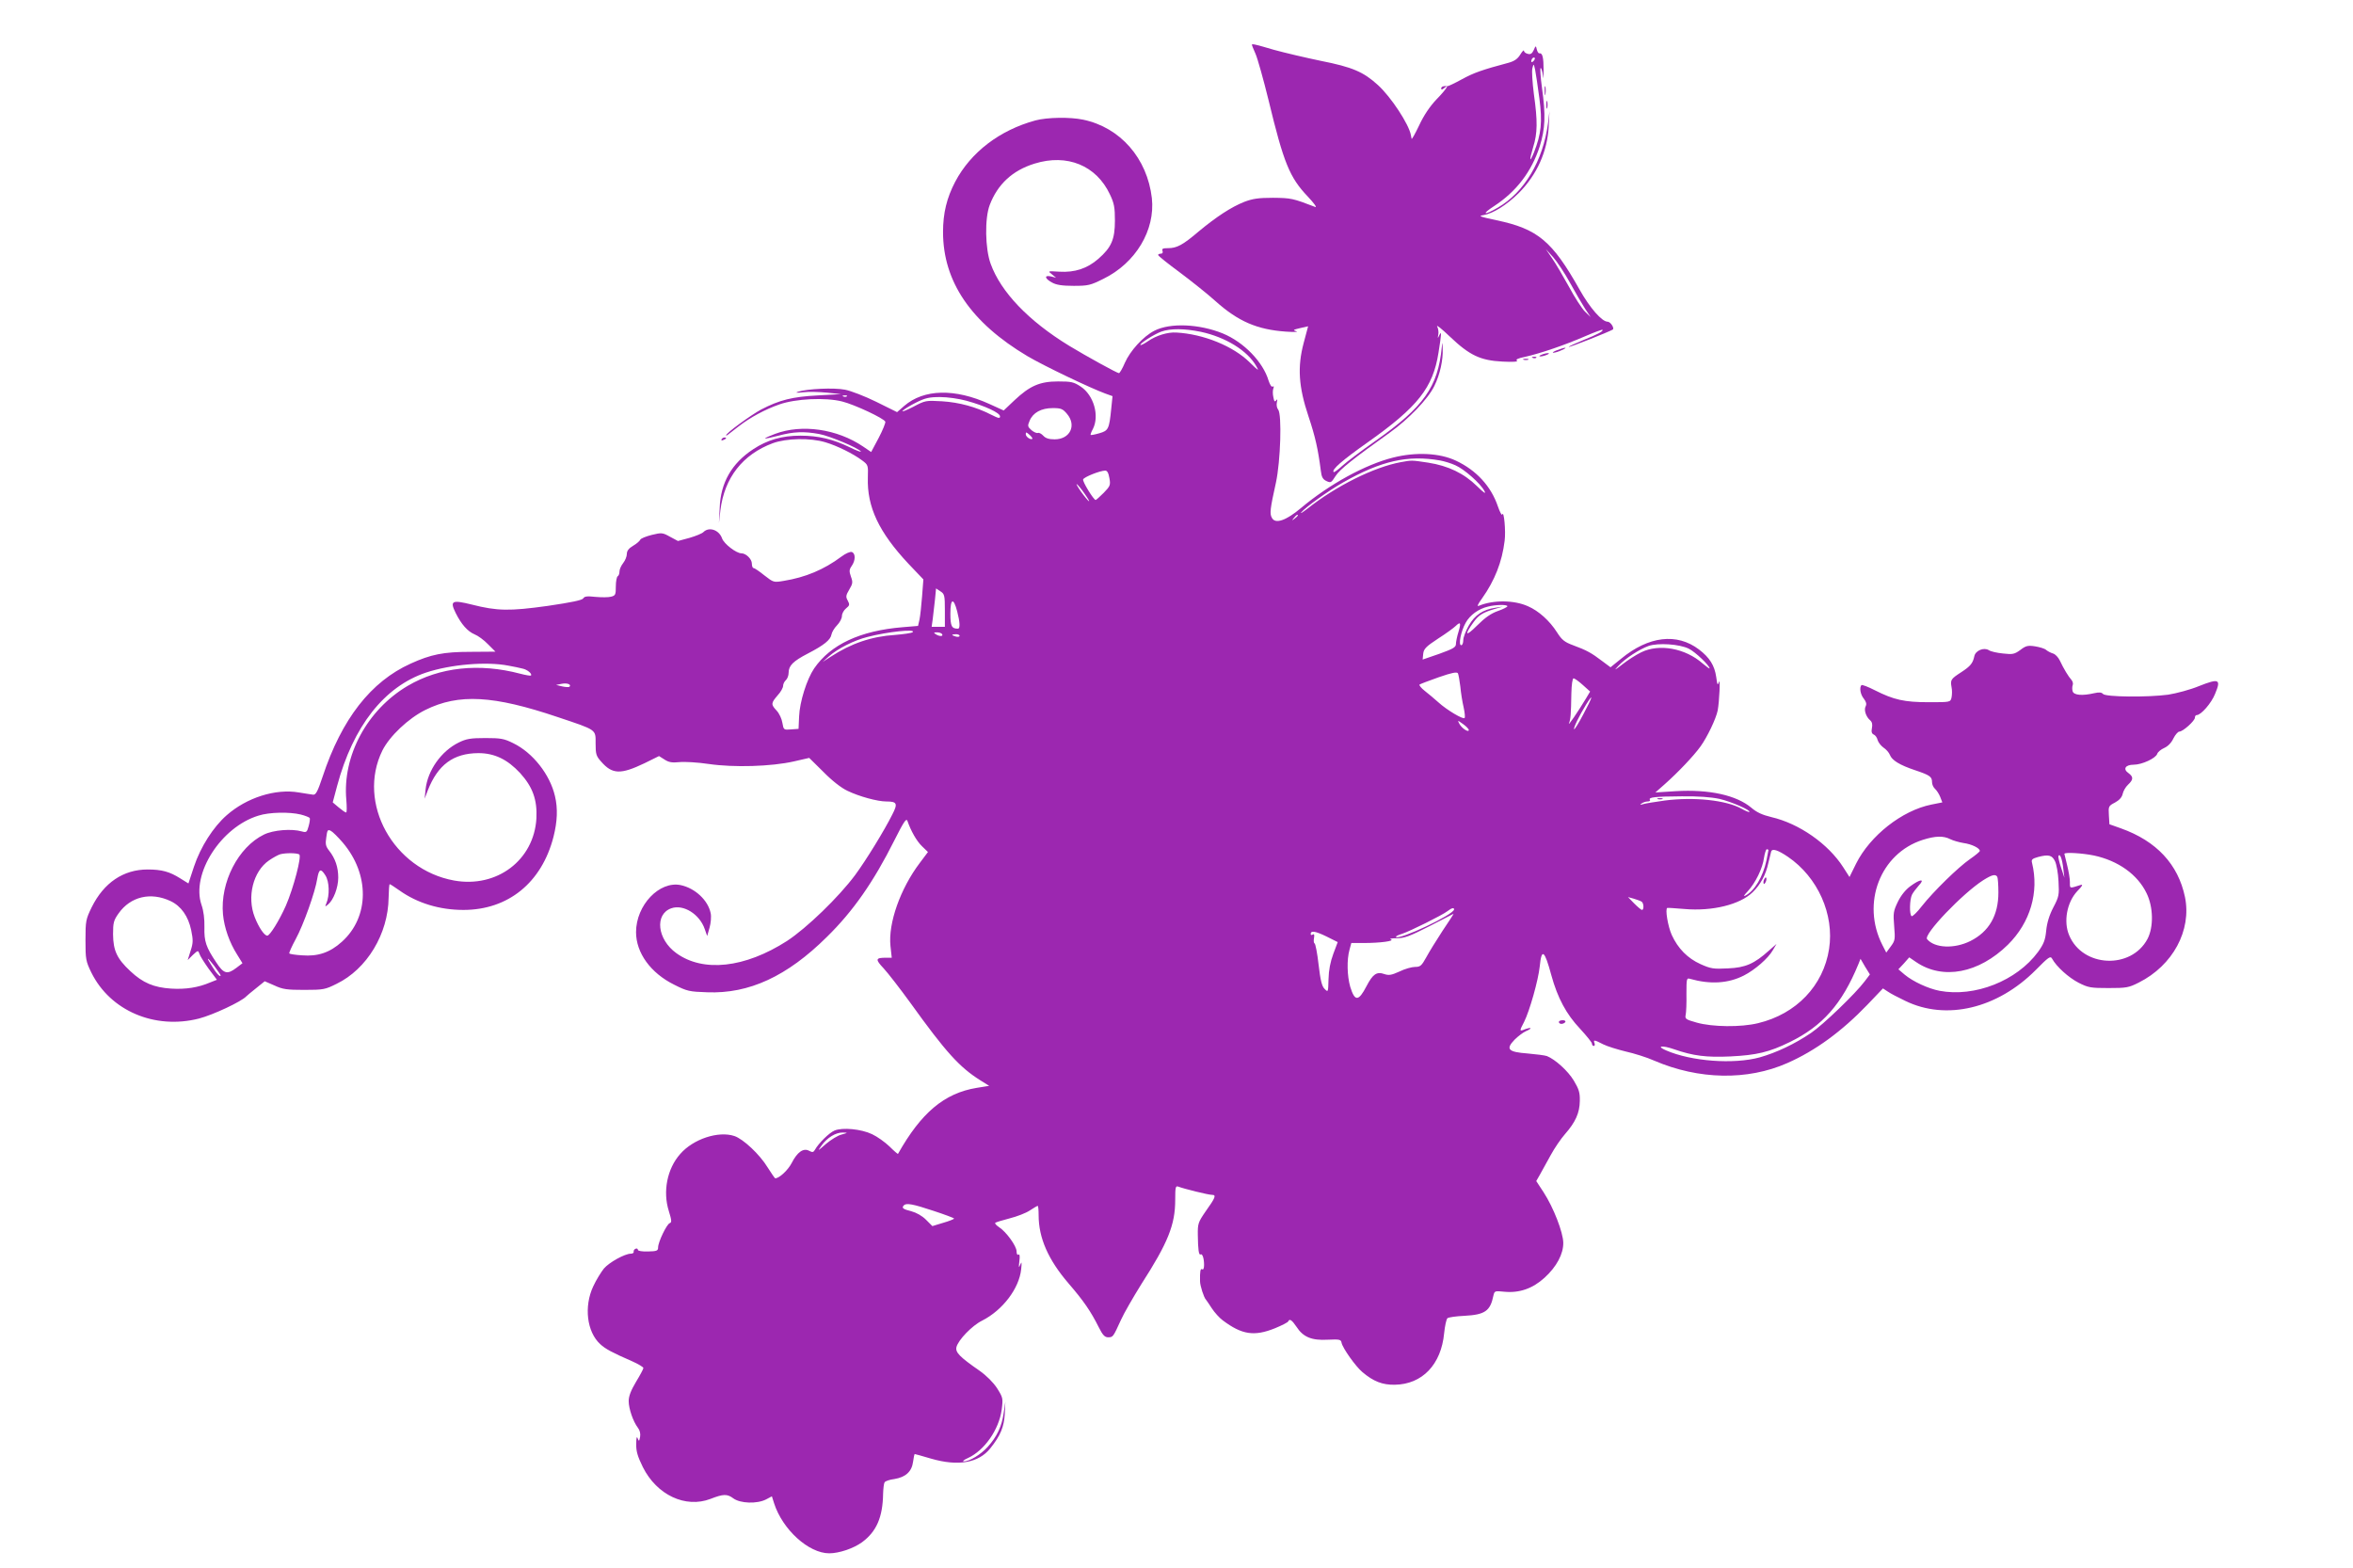 <?xml version="1.0" standalone="no"?>
<!DOCTYPE svg PUBLIC "-//W3C//DTD SVG 20010904//EN"
 "http://www.w3.org/TR/2001/REC-SVG-20010904/DTD/svg10.dtd">
<svg version="1.0" xmlns="http://www.w3.org/2000/svg"
 width="1280pt" height="853pt" viewBox="0 0 1280 853"
 preserveAspectRatio="xMidYMid meet">
<g transform="translate(0,853) scale(0.1,-0.1)"
fill="#9c27b0" stroke="none">
<path d="M6810 8286 c0 -2 9 -24 20 -49 11 -25 43 -139 71 -253 82 -340 114
-419 213 -523 33 -35 52 -61 41 -57 -122 47 -132 49 -230 50 -80 0 -111 -5
-156 -22 -71 -28 -153 -82 -247 -160 -88 -75 -120 -92 -168 -92 -28 0 -35 -3
-30 -15 3 -9 0 -15 -9 -15 -8 0 -15 -3 -15 -7 0 -5 53 -47 118 -95 64 -48 152
-118 194 -156 124 -111 227 -155 383 -166 44 -3 70 -2 57 2 -21 6 -18 8 20 17
l44 10 -24 -90 c-35 -131 -28 -239 26 -400 37 -111 52 -178 67 -295 4 -35 11
-48 31 -57 23 -11 26 -9 49 27 22 36 101 98 293 235 104 74 211 185 245 256
30 61 48 141 45 203 -1 39 -1 39 -5 6 -21 -215 -98 -324 -363 -510 -74 -52
-154 -112 -178 -134 -23 -21 -45 -37 -47 -34 -13 12 45 63 187 163 271 192
353 296 383 485 17 107 18 124 4 95 -8 -18 -9 -17 -5 4 3 13 0 34 -6 45 -6 12
25 -13 69 -55 107 -102 166 -130 286 -136 56 -3 87 -1 79 5 -9 6 5 13 45 21
81 18 216 64 324 111 51 22 94 38 96 36 7 -7 -24 -24 -104 -56 -46 -19 -81
-35 -79 -37 3 -4 217 81 239 94 11 7 -12 43 -28 43 -31 0 -97 76 -152 174
-149 265 -228 331 -453 378 -92 20 -101 23 -69 28 52 9 125 55 190 119 100
100 157 228 164 365 l4 81 -8 -65 c-27 -205 -129 -377 -274 -460 -76 -44 -90
-37 -19 9 121 79 204 188 248 325 30 96 33 169 12 319 -8 59 -11 107 -7 107 4
0 10 -19 12 -42 2 -24 3 -11 4 29 0 71 -6 96 -23 93 -5 -1 -11 9 -14 21 -5 22
-6 22 -17 -4 -9 -19 -17 -24 -32 -20 -12 3 -21 10 -21 17 0 6 -9 -3 -20 -21
-14 -23 -31 -35 -62 -44 -146 -39 -191 -55 -255 -90 -40 -22 -76 -39 -80 -38
-19 3 -33 -2 -33 -12 0 -8 5 -8 15 1 35 29 11 -8 -41 -61 -36 -38 -69 -87 -94
-141 -22 -46 -40 -78 -41 -73 -1 6 -3 15 -4 20 -10 58 -108 208 -180 273 -78
71 -138 97 -310 131 -82 17 -197 44 -255 60 -105 31 -120 34 -120 27z m1532
-88 c-7 -7 -12 -8 -12 -2 0 14 12 26 19 19 2 -3 -1 -11 -7 -17z m32 -203 c17
-129 10 -194 -29 -293 -25 -62 -27 -47 -5 27 24 76 25 141 4 290 -8 63 -12
125 -8 140 7 26 7 26 15 -9 4 -19 14 -89 23 -155z m167 -1004 c29 -53 66 -116
82 -141 l30 -45 -31 30 c-17 17 -56 77 -87 135 -32 58 -73 128 -92 155 l-34
50 40 -44 c21 -24 63 -87 92 -140z"/>
<path d="M8403 8035 c0 -22 2 -30 4 -17 2 12 2 30 0 40 -3 9 -5 -1 -4 -23z"/>
<path d="M8412 7960 c0 -19 2 -27 5 -17 2 9 2 25 0 35 -3 9 -5 1 -5 -18z"/>
<path d="M5633 7875 c-195 -53 -352 -173 -437 -334 -46 -88 -66 -171 -66 -273
0 -270 152 -493 460 -676 90 -53 341 -173 423 -203 l39 -14 -7 -68 c-11 -112
-16 -120 -65 -134 -24 -7 -45 -11 -47 -9 -2 1 3 16 12 32 37 72 5 184 -66 231
-38 25 -51 28 -123 28 -100 0 -154 -24 -238 -103 l-58 -55 -77 35 c-189 86
-357 82 -464 -10 l-39 -34 -113 56 c-61 30 -138 60 -170 66 -60 12 -206 5
-256 -11 -17 -6 -8 -7 28 -3 29 4 87 2 130 -2 l76 -8 -125 -7 c-139 -7 -210
-25 -310 -77 -57 -31 -190 -128 -190 -140 0 -5 4 -2 70 50 61 47 142 91 220
118 88 31 250 39 341 16 68 -17 228 -92 235 -110 2 -6 -14 -46 -36 -88 l-41
-77 -44 30 c-142 96 -333 123 -478 69 -32 -12 -57 -23 -55 -25 2 -2 35 5 73
15 82 22 139 24 221 9 57 -10 215 -77 227 -95 3 -5 -25 5 -61 23 -91 44 -170
63 -268 63 -100 0 -180 -23 -257 -74 -117 -77 -177 -182 -182 -319 l-4 -82 8
70 c22 176 121 303 285 364 74 27 204 30 286 5 64 -19 151 -62 199 -98 34 -25
34 -27 32 -94 -5 -160 60 -297 221 -469 l81 -85 -7 -92 c-4 -50 -10 -107 -14
-126 l-8 -35 -84 -7 c-231 -19 -391 -94 -481 -224 -40 -59 -79 -182 -82 -262
l-3 -67 -41 -3 c-40 -3 -40 -3 -47 36 -3 21 -17 51 -31 66 -32 34 -31 41 5 83
17 18 30 42 30 52 0 10 7 24 15 31 8 7 15 25 15 40 0 39 24 63 105 105 87 45
123 74 128 103 2 12 15 35 30 50 15 15 27 38 27 51 0 13 10 31 22 41 20 16 21
21 10 42 -12 21 -11 29 8 61 19 32 20 40 9 70 -10 29 -10 38 4 58 21 30 22 68
1 76 -9 3 -33 -7 -57 -25 -95 -71 -196 -113 -314 -132 -54 -9 -55 -9 -105 30
-27 22 -54 40 -59 40 -5 0 -9 11 -9 24 0 25 -32 56 -57 56 -28 0 -95 52 -105
81 -16 46 -70 65 -101 35 -7 -8 -42 -22 -76 -32 l-63 -17 -43 23 c-41 23 -46
23 -100 10 -31 -8 -59 -19 -62 -26 -3 -7 -20 -22 -39 -33 -24 -14 -34 -28 -34
-44 0 -14 -9 -36 -20 -50 -11 -14 -20 -34 -20 -45 0 -12 -4 -24 -10 -27 -5 -3
-10 -28 -10 -55 0 -45 -2 -50 -26 -56 -14 -4 -52 -4 -85 -1 -45 5 -60 3 -66
-8 -6 -10 -64 -22 -193 -41 -208 -29 -275 -28 -413 7 -109 27 -121 21 -88 -46
31 -62 65 -100 103 -116 18 -7 51 -31 73 -54 l40 -40 -135 -1 c-148 0 -216
-14 -326 -64 -217 -98 -375 -301 -479 -615 -27 -81 -37 -100 -52 -98 -10 1
-45 7 -77 12 -127 22 -284 -28 -393 -124 -73 -64 -142 -172 -178 -280 l-30
-91 -45 28 c-57 36 -100 48 -177 48 -132 0 -238 -72 -304 -205 -32 -66 -34
-74 -34 -180 0 -104 2 -114 32 -176 103 -208 345 -311 585 -250 77 20 231 92
258 121 3 3 26 23 53 44 l47 38 53 -23 c45 -21 68 -24 162 -24 104 0 114 2
176 33 165 80 281 272 283 469 1 40 3 73 6 73 3 0 26 -15 53 -34 97 -69 218
-106 348 -106 243 0 426 148 490 398 21 83 24 154 8 221 -27 117 -120 236
-227 288 -50 25 -68 28 -152 28 -80 0 -103 -4 -144 -24 -96 -47 -170 -152
-181 -256 l-5 -50 17 45 c55 140 139 202 275 203 88 0 158 -34 227 -108 69
-76 94 -146 89 -247 -13 -227 -215 -380 -448 -338 -330 60 -530 422 -390 707
39 78 141 175 234 221 181 90 371 79 720 -39 215 -72 206 -66 206 -144 0 -57
3 -68 30 -98 61 -70 106 -71 236 -9 l79 39 30 -19 c23 -15 41 -18 80 -14 28 3
100 -1 160 -10 136 -20 341 -14 464 14 l83 19 77 -76 c47 -48 97 -87 131 -103
64 -31 164 -58 211 -58 59 0 64 -11 33 -71 -44 -88 -143 -249 -202 -329 -90
-121 -264 -289 -371 -359 -229 -147 -456 -172 -602 -66 -104 75 -119 212 -27
244 66 23 154 -32 182 -114 l13 -37 13 46 c7 25 10 60 6 78 -14 70 -84 136
-163 153 -116 24 -243 -109 -243 -256 0 -113 80 -223 208 -286 69 -35 83 -38
179 -41 228 -9 435 87 651 301 143 140 255 301 368 527 49 97 64 121 70 105
19 -55 50 -110 79 -138 l33 -32 -45 -60 c-105 -139 -172 -327 -159 -451 l7
-64 -30 0 c-59 0 -61 -8 -14 -58 24 -26 89 -110 145 -187 194 -270 268 -351
381 -422 l48 -30 -68 -11 c-176 -29 -302 -135 -428 -359 -1 -2 -22 16 -46 40
-25 24 -67 54 -95 67 -58 28 -160 38 -204 20 -29 -12 -87 -69 -107 -105 -8
-14 -14 -15 -32 -5 -31 16 -64 -7 -95 -68 -20 -38 -67 -82 -89 -82 -2 0 -21
27 -41 59 -43 71 -133 155 -181 171 -87 29 -224 -16 -295 -98 -71 -80 -95
-204 -62 -309 16 -52 17 -63 5 -67 -17 -7 -63 -103 -63 -132 0 -18 -7 -21 -55
-22 -33 -1 -55 3 -55 9 0 6 -6 9 -12 6 -7 -2 -12 -10 -11 -16 2 -6 -5 -11 -15
-11 -33 0 -118 -47 -147 -81 -15 -19 -42 -62 -58 -97 -51 -109 -35 -247 38
-314 28 -26 63 -45 173 -93 34 -15 62 -32 62 -37 0 -5 -18 -39 -40 -75 -28
-47 -40 -78 -40 -105 0 -41 24 -111 50 -145 11 -14 15 -32 12 -50 -5 -25 -6
-25 -13 -8 -5 14 -8 4 -8 -30 -1 -39 7 -67 36 -126 76 -152 232 -225 368 -173
69 27 91 28 124 3 38 -28 129 -31 178 -6 l32 17 12 -38 c46 -143 188 -272 300
-272 53 0 131 26 178 60 79 58 113 136 115 265 1 28 4 55 8 61 4 7 28 15 53
18 61 10 95 40 102 94 3 23 7 42 9 42 2 0 42 -11 89 -25 148 -43 259 -23 322
56 56 70 75 117 79 189 l3 65 -9 -61 c-10 -73 -37 -130 -87 -185 -38 -42 -99
-79 -130 -79 -10 0 1 9 24 19 88 41 167 153 182 262 8 62 7 66 -25 117 -21 32
-57 68 -95 95 -108 75 -133 100 -126 129 10 39 85 117 140 144 112 57 201 175
212 279 4 39 3 45 -5 25 -8 -20 -9 -17 -5 18 4 28 2 41 -5 37 -6 -4 -10 4 -10
18 0 28 -56 106 -95 131 -15 10 -24 20 -21 24 4 3 39 14 78 24 40 10 89 29
110 43 21 14 40 25 43 25 3 0 5 -23 5 -51 0 -123 52 -242 163 -371 82 -95 121
-152 164 -238 22 -44 33 -55 52 -55 26 1 26 1 69 95 16 36 66 122 110 193 146
227 185 324 185 460 0 68 2 77 16 72 31 -12 164 -45 184 -45 25 0 19 -15 -36
-92 -39 -57 -42 -65 -41 -127 1 -77 5 -111 15 -105 10 6 19 -22 19 -57 0 -18
-4 -28 -10 -24 -10 6 -13 -10 -12 -65 0 -24 21 -89 32 -100 3 -3 17 -24 32
-47 15 -23 42 -53 60 -66 104 -78 171 -88 283 -43 39 16 72 33 73 38 7 16 20
7 45 -30 36 -56 83 -75 170 -70 65 3 72 1 75 -17 6 -29 76 -128 113 -159 60
-51 109 -70 176 -69 150 2 253 110 269 281 4 39 12 76 18 81 6 5 48 11 93 13
111 6 140 26 157 110 6 26 8 26 59 21 82 -8 154 17 219 76 66 60 103 130 102
191 -1 56 -53 191 -107 274 l-40 61 20 35 c11 19 37 67 58 105 21 39 56 90 78
115 58 66 80 116 81 181 1 46 -5 64 -33 111 -32 53 -101 115 -146 133 -11 4
-58 10 -104 14 -107 8 -122 23 -72 75 19 19 47 40 63 47 35 15 31 23 -6 10
-31 -13 -32 -11 -5 40 30 60 77 226 85 302 10 101 26 89 63 -48 34 -124 82
-213 156 -291 35 -38 65 -75 65 -81 0 -7 4 -13 10 -13 5 0 7 7 4 15 -8 20 -1
19 47 -6 22 -11 77 -28 122 -39 45 -10 116 -32 156 -50 242 -104 507 -109 724
-13 152 67 296 172 436 318 l84 88 26 -17 c14 -10 58 -33 96 -51 222 -108 500
-42 709 168 70 71 80 78 89 62 24 -44 90 -103 144 -131 53 -27 67 -29 163 -29
97 0 110 2 165 30 185 93 288 284 251 465 -37 178 -155 305 -349 374 l-62 22
-3 49 c-3 48 -2 51 33 69 24 13 38 29 42 47 3 15 16 38 29 50 30 28 30 43 3
63 -32 22 -18 46 28 46 45 0 120 35 128 59 3 10 20 24 38 32 20 9 39 28 50 52
10 20 25 37 32 37 20 0 85 59 85 76 0 8 4 14 10 14 23 0 80 65 100 116 33 79
22 85 -87 42 -48 -20 -124 -40 -168 -47 -112 -15 -341 -13 -355 4 -8 9 -21 10
-48 4 -65 -15 -110 -11 -117 10 -3 10 -3 25 0 33 4 9 0 22 -7 30 -15 16 -42
60 -63 105 -8 17 -25 35 -37 38 -13 4 -30 13 -38 20 -8 7 -35 15 -60 19 -39 6
-50 3 -80 -20 -32 -23 -41 -25 -94 -19 -32 3 -67 11 -77 18 -27 17 -73 -2 -79
-33 -8 -38 -21 -54 -70 -86 -57 -37 -61 -42 -54 -81 4 -18 3 -44 0 -58 -6 -25
-7 -25 -124 -25 -133 0 -190 13 -293 65 -37 19 -69 31 -73 28 -12 -13 -6 -51
13 -74 13 -17 16 -29 10 -41 -11 -20 2 -58 25 -77 10 -9 13 -22 9 -42 -4 -20
-1 -30 10 -35 8 -3 18 -16 21 -30 4 -13 18 -31 32 -41 14 -9 30 -27 35 -40 11
-29 53 -55 137 -83 80 -27 92 -35 92 -65 0 -12 7 -28 16 -36 8 -7 21 -26 28
-43 l12 -31 -60 -12 c-159 -32 -333 -169 -409 -321 l-36 -73 -34 53 c-82 128
-240 238 -391 273 -50 12 -80 26 -109 51 -81 68 -229 101 -412 90 l-110 -7 51
45 c72 64 157 153 195 206 36 50 84 150 93 195 9 47 15 183 7 155 -7 -21 -9
-17 -15 27 -9 63 -36 106 -94 150 -120 91 -274 73 -424 -51 l-57 -46 -47 35
c-55 42 -83 58 -157 85 -46 17 -61 29 -87 70 -40 63 -100 117 -158 142 -75 34
-188 35 -266 3 -13 -6 -9 5 17 41 68 96 108 197 122 312 7 52 -4 169 -13 143
-2 -7 -13 13 -24 45 -37 109 -117 196 -228 248 -89 42 -217 48 -341 17 -152
-38 -347 -145 -501 -274 -83 -70 -141 -89 -159 -54 -13 22 -10 48 22 192 25
116 33 371 12 397 -7 8 -10 25 -7 39 4 17 3 20 -4 11 -7 -10 -11 -6 -15 17 -4
17 -4 38 0 48 4 10 2 14 -4 10 -6 -4 -15 11 -22 32 -30 102 -135 210 -249 257
-128 52 -286 59 -372 15 -61 -31 -132 -109 -161 -175 -13 -31 -28 -56 -32 -56
-10 0 -177 92 -271 149 -222 136 -371 292 -427 446 -30 82 -33 247 -5 320 43
113 124 188 244 225 177 55 336 -10 410 -168 23 -48 27 -71 27 -142 0 -102
-19 -146 -90 -208 -61 -53 -128 -75 -212 -70 -64 4 -64 4 -41 -14 l23 -19 -27
7 c-39 9 -36 -11 5 -33 23 -13 55 -18 118 -18 78 0 91 3 161 38 176 86 283
265 264 439 -25 217 -172 385 -374 427 -71 15 -195 13 -259 -4z m899 -1150
c135 -29 254 -102 302 -187 17 -29 12 -26 -35 20 -90 89 -252 155 -400 163
-47 3 -109 -16 -154 -47 -20 -14 -39 -23 -41 -21 -7 7 73 58 113 73 51 18 126
17 215 -1z m-1925 -351 c-3 -3 -12 -4 -19 -1 -8 3 -5 6 6 6 11 1 17 -2 13 -5z
m650 -24 c102 -28 183 -66 183 -85 0 -13 -8 -11 -48 9 -84 43 -174 67 -267 73
-89 5 -91 5 -159 -31 -37 -19 -63 -29 -56 -21 7 8 39 28 73 45 50 25 72 30
131 30 41 0 103 -9 143 -20z m547 -71 c54 -63 17 -139 -67 -139 -31 0 -49 6
-61 19 -10 11 -23 18 -29 16 -7 -3 -23 4 -36 15 -21 19 -22 23 -10 51 18 44
63 69 126 69 45 0 54 -4 77 -31z m-188 -136 c-8 -8 -36 10 -36 25 0 13 3 12
20 -3 11 -10 18 -20 16 -22z m2218 -118 c22 -4 59 -15 83 -26 48 -21 137 -99
158 -140 10 -19 -2 -11 -40 26 -71 70 -157 111 -265 128 -94 14 -88 14 -149 3
-147 -27 -354 -130 -511 -255 -25 -19 -39 -28 -31 -18 22 27 145 116 228 163
206 117 351 150 527 119z m-1799 -96 c7 -38 4 -44 -31 -80 -21 -21 -41 -39
-44 -39 -11 1 -72 100 -68 112 5 13 90 47 120 48 11 0 18 -12 23 -41z m-134
-86 c42 -60 24 -49 -21 13 -18 26 -28 44 -22 40 6 -4 26 -28 43 -53z m1159
-117 c0 -2 -8 -10 -17 -17 -16 -13 -17 -12 -4 4 13 16 21 21 21 13z m-1920
-517 l0 -89 -36 0 -36 0 6 43 c3 23 8 70 12 104 l6 62 24 -16 c22 -14 24 -22
24 -104z m67 -5 c15 -58 17 -94 4 -94 -34 0 -41 13 -41 82 0 83 17 89 37 12z
m2993 28 c0 -4 -23 -16 -52 -26 -37 -13 -70 -36 -114 -80 -62 -62 -70 -52 -17
21 27 37 49 51 113 70 l45 13 -40 -6 c-67 -10 -112 -39 -145 -97 -16 -28 -30
-64 -30 -79 0 -16 -5 -28 -11 -28 -17 0 -2 76 24 122 23 42 70 76 121 88 42
11 106 12 106 2z m-266 -139 c-8 -25 -14 -56 -14 -67 0 -17 -16 -26 -91 -53
l-90 -31 3 31 c3 27 14 39 81 83 44 28 86 59 95 68 27 26 31 19 16 -31z
m-2969 -2 c-6 -5 -49 -11 -96 -15 -127 -8 -239 -46 -349 -118 l-45 -29 35 31
c46 41 136 87 209 105 107 28 265 45 246 26z m160 -11 c8 -13 -15 -13 -35 0
-12 8 -11 10 7 10 12 0 25 -4 28 -10z m95 -9 c0 -5 -9 -7 -20 -4 -11 3 -20 7
-20 9 0 2 9 4 20 4 11 0 20 -4 20 -9z m3967 -70 c35 -17 113 -92 113 -107 0
-3 -17 9 -37 26 -95 84 -238 110 -336 61 -27 -13 -72 -42 -100 -64 -46 -36
-49 -36 -22 -8 36 39 113 89 163 107 52 18 170 10 219 -15z m-6422 -92 c28 -5
62 -12 77 -16 26 -5 55 -29 46 -38 -2 -2 -28 2 -58 10 -223 59 -439 36 -612
-66 -221 -130 -356 -381 -334 -621 3 -37 3 -68 -1 -68 -5 0 -23 13 -41 28
l-32 27 24 90 c87 325 257 540 483 616 135 45 330 61 448 38z m5179 -114 c3
-33 11 -84 18 -113 6 -28 9 -55 5 -58 -8 -9 -97 44 -142 85 -22 20 -56 48 -75
63 -19 15 -31 30 -28 34 4 3 51 21 105 40 72 25 99 30 104 21 3 -6 9 -39 13
-72z m666 9 l40 -36 -22 -37 c-44 -73 -100 -155 -93 -136 9 23 11 46 13 163 1
47 6 82 12 82 5 0 28 -16 50 -36z m-5512 -10 c-4 -3 -22 -2 -40 2 l-33 8 30 6
c29 6 55 -3 43 -16z m5516 -148 c-25 -48 -48 -85 -51 -83 -5 6 28 74 65 134
43 69 36 42 -14 -51z m-624 -87 c0 -16 -38 9 -51 33 -11 21 -11 21 20 -1 17
-12 31 -27 31 -32z m1364 -375 c64 -15 172 -62 162 -71 -2 -2 -20 5 -41 17
-84 47 -258 66 -420 45 -49 -7 -101 -15 -115 -19 -19 -6 -21 -5 -10 3 8 6 23
11 33 11 10 0 16 4 12 9 -8 14 26 18 174 19 90 1 158 -4 205 -14z m-7718 -85
c24 -6 46 -15 49 -19 2 -4 0 -23 -6 -44 -9 -33 -12 -36 -37 -29 -55 16 -155 8
-206 -17 -140 -68 -239 -260 -223 -434 7 -73 35 -153 77 -219 l29 -47 -33 -25
c-50 -38 -69 -33 -110 30 -55 82 -66 114 -64 191 1 44 -4 88 -16 122 -57 168
106 423 310 485 59 19 168 21 230 6z m228 -152 c148 -173 146 -405 -4 -540
-65 -59 -131 -81 -217 -74 -35 2 -66 7 -69 10 -3 3 13 38 35 79 41 75 106 256
117 329 9 52 19 57 44 17 22 -34 24 -109 5 -153 -8 -18 -7 -19 10 -5 29 24 55
91 55 146 0 56 -16 104 -50 147 -18 23 -21 35 -15 72 5 40 8 44 25 35 10 -5
39 -34 64 -63z m8745 18 c16 -8 48 -17 72 -21 45 -6 89 -28 89 -43 0 -4 -24
-24 -53 -44 -65 -45 -199 -176 -263 -257 -25 -33 -51 -57 -55 -54 -13 8 -11
91 2 117 6 12 23 34 37 50 36 38 8 36 -46 -4 -26 -19 -51 -50 -68 -85 -24 -50
-26 -61 -20 -132 6 -72 5 -79 -18 -110 l-25 -34 -21 41 c-116 227 -12 498 219
572 69 22 113 23 150 4z m-989 -60 c0 -2 -5 -28 -11 -57 -19 -88 -65 -165
-114 -190 -13 -7 -9 1 12 23 42 45 82 126 89 183 4 25 11 46 15 46 5 0 9 -2 9
-5z m106 -36 c163 -111 253 -314 224 -501 -31 -200 -178 -354 -386 -404 -93
-23 -249 -21 -334 3 -60 17 -65 20 -60 43 3 14 5 65 4 113 0 84 1 88 20 82
110 -31 207 -25 292 18 61 31 133 94 158 138 l20 34 -41 -36 c-80 -72 -128
-93 -223 -97 -79 -4 -93 -2 -149 23 -71 32 -123 85 -157 159 -21 47 -37 143
-24 147 3 1 45 -2 94 -6 151 -13 301 24 370 91 43 42 72 95 86 161 6 26 13 54
15 61 6 18 38 7 91 -29z m-8098 13 c14 -10 -31 -182 -73 -279 -36 -81 -87
-163 -101 -163 -16 0 -46 44 -68 100 -44 111 -9 250 77 309 23 16 51 31 62 34
32 8 89 7 103 -1z m9763 -6 c131 -28 237 -103 286 -205 37 -75 39 -184 5 -249
-89 -167 -353 -155 -426 20 -32 75 -12 180 44 240 27 27 33 38 19 34 -63 -20
-59 -21 -59 16 0 18 -7 60 -15 91 -8 32 -15 60 -15 62 0 10 98 4 161 -9z
m-212 -31 c8 -16 17 -65 19 -109 4 -74 3 -83 -28 -142 -22 -42 -35 -85 -39
-127 -5 -52 -14 -73 -44 -115 -116 -158 -345 -248 -536 -212 -62 12 -144 50
-190 88 l-34 29 30 32 29 33 38 -26 c145 -98 340 -61 499 95 122 121 170 286
131 445 -5 18 1 23 33 32 57 15 76 10 92 -23z m45 -40 l6 -50 -18 55 c-10 30
-17 59 -14 64 8 15 20 -16 26 -69z m-359 -45 c3 -5 6 -44 6 -85 0 -125 -51
-213 -152 -264 -88 -44 -195 -39 -236 10 -21 25 192 248 306 321 48 30 66 34
76 18z m-9937 -132 c57 -27 96 -82 112 -158 11 -54 11 -69 -3 -112 l-16 -51
28 28 c28 26 29 26 36 6 3 -11 26 -47 50 -81 l45 -60 -38 -15 c-63 -27 -132
-38 -211 -33 -94 6 -154 31 -222 95 -73 68 -93 112 -94 200 0 63 3 76 30 114
65 92 175 118 283 67z m8002 -3 c12 -7 14 -45 2 -45 -4 0 -23 16 -42 35 l-34
35 32 -9 c17 -5 36 -12 42 -16z m-1020 -42 c0 -28 -298 -168 -316 -150 -3 3
12 11 33 17 45 15 220 102 248 124 22 17 35 20 35 9z m-63 -117 c-34 -52 -74
-117 -89 -145 -25 -45 -32 -51 -60 -51 -18 0 -57 -11 -85 -25 -44 -20 -58 -22
-82 -14 -42 15 -63 0 -97 -65 -44 -85 -64 -85 -89 -4 -17 60 -19 147 -4 201
l10 37 68 0 c89 0 171 11 147 20 -10 3 4 6 32 6 42 0 71 11 179 66 70 36 129
66 130 67 2 0 -25 -41 -60 -93z m-594 -125 c-16 -43 -25 -89 -26 -137 -2 -72
-2 -73 -21 -54 -15 14 -23 46 -33 132 -7 62 -17 114 -22 116 -4 1 -6 14 -3 29
3 18 1 24 -7 19 -6 -4 -11 -3 -11 3 0 20 25 16 85 -13 l62 -31 -24 -64z
m-6053 -117 c0 -13 -23 10 -45 47 -36 56 -31 58 10 5 19 -26 35 -49 35 -52z
m8944 -32 c-50 -67 -228 -238 -292 -281 -90 -61 -188 -107 -279 -133 -142 -39
-372 -22 -510 38 -56 24 -22 29 44 6 103 -36 176 -45 306 -39 142 7 211 23
323 78 178 87 284 207 373 423 l12 30 25 -43 26 -42 -28 -37z m-5566 -834
c-21 -5 -59 -29 -85 -51 -47 -41 -47 -41 -24 -9 30 43 78 72 116 71 29 -1 29
-1 -7 -11z m500 -415 c61 -20 112 -39 112 -42 0 -3 -27 -14 -59 -23 l-59 -18
-35 35 c-21 21 -51 38 -80 46 -45 11 -54 18 -40 32 13 14 50 7 161 -30z"/>
<path d="M9018 4183 c6 -2 18 -2 25 0 6 3 1 5 -13 5 -14 0 -19 -2 -12 -5z"/>
<path d="M9596 3744 c-4 -9 -4 -19 -1 -22 2 -3 7 3 11 12 4 9 4 19 1 22 -2 3
-7 -3 -11 -12z"/>
<path d="M8470 6625 c-19 -7 -28 -14 -20 -14 8 0 29 6 45 14 39 17 21 18 -25
0z"/>
<path d="M8385 6600 c-13 -5 -14 -9 -5 -9 8 0 24 4 35 9 13 5 14 9 5 9 -8 0
-24 -4 -35 -9z"/>
<path d="M8338 6583 c7 -3 16 -2 19 1 4 3 -2 6 -13 5 -11 0 -14 -3 -6 -6z"/>
<path d="M8288 6573 c6 -2 18 -2 25 0 6 3 1 5 -13 5 -14 0 -19 -2 -12 -5z"/>
<path d="M3925 6140 c-3 -6 1 -7 9 -4 18 7 21 14 7 14 -6 0 -13 -4 -16 -10z"/>
<path d="M8480 2970 c0 -5 6 -10 14 -10 8 0 18 5 21 10 3 6 -3 10 -14 10 -12
0 -21 -4 -21 -10z"/>
</g>
</svg>
